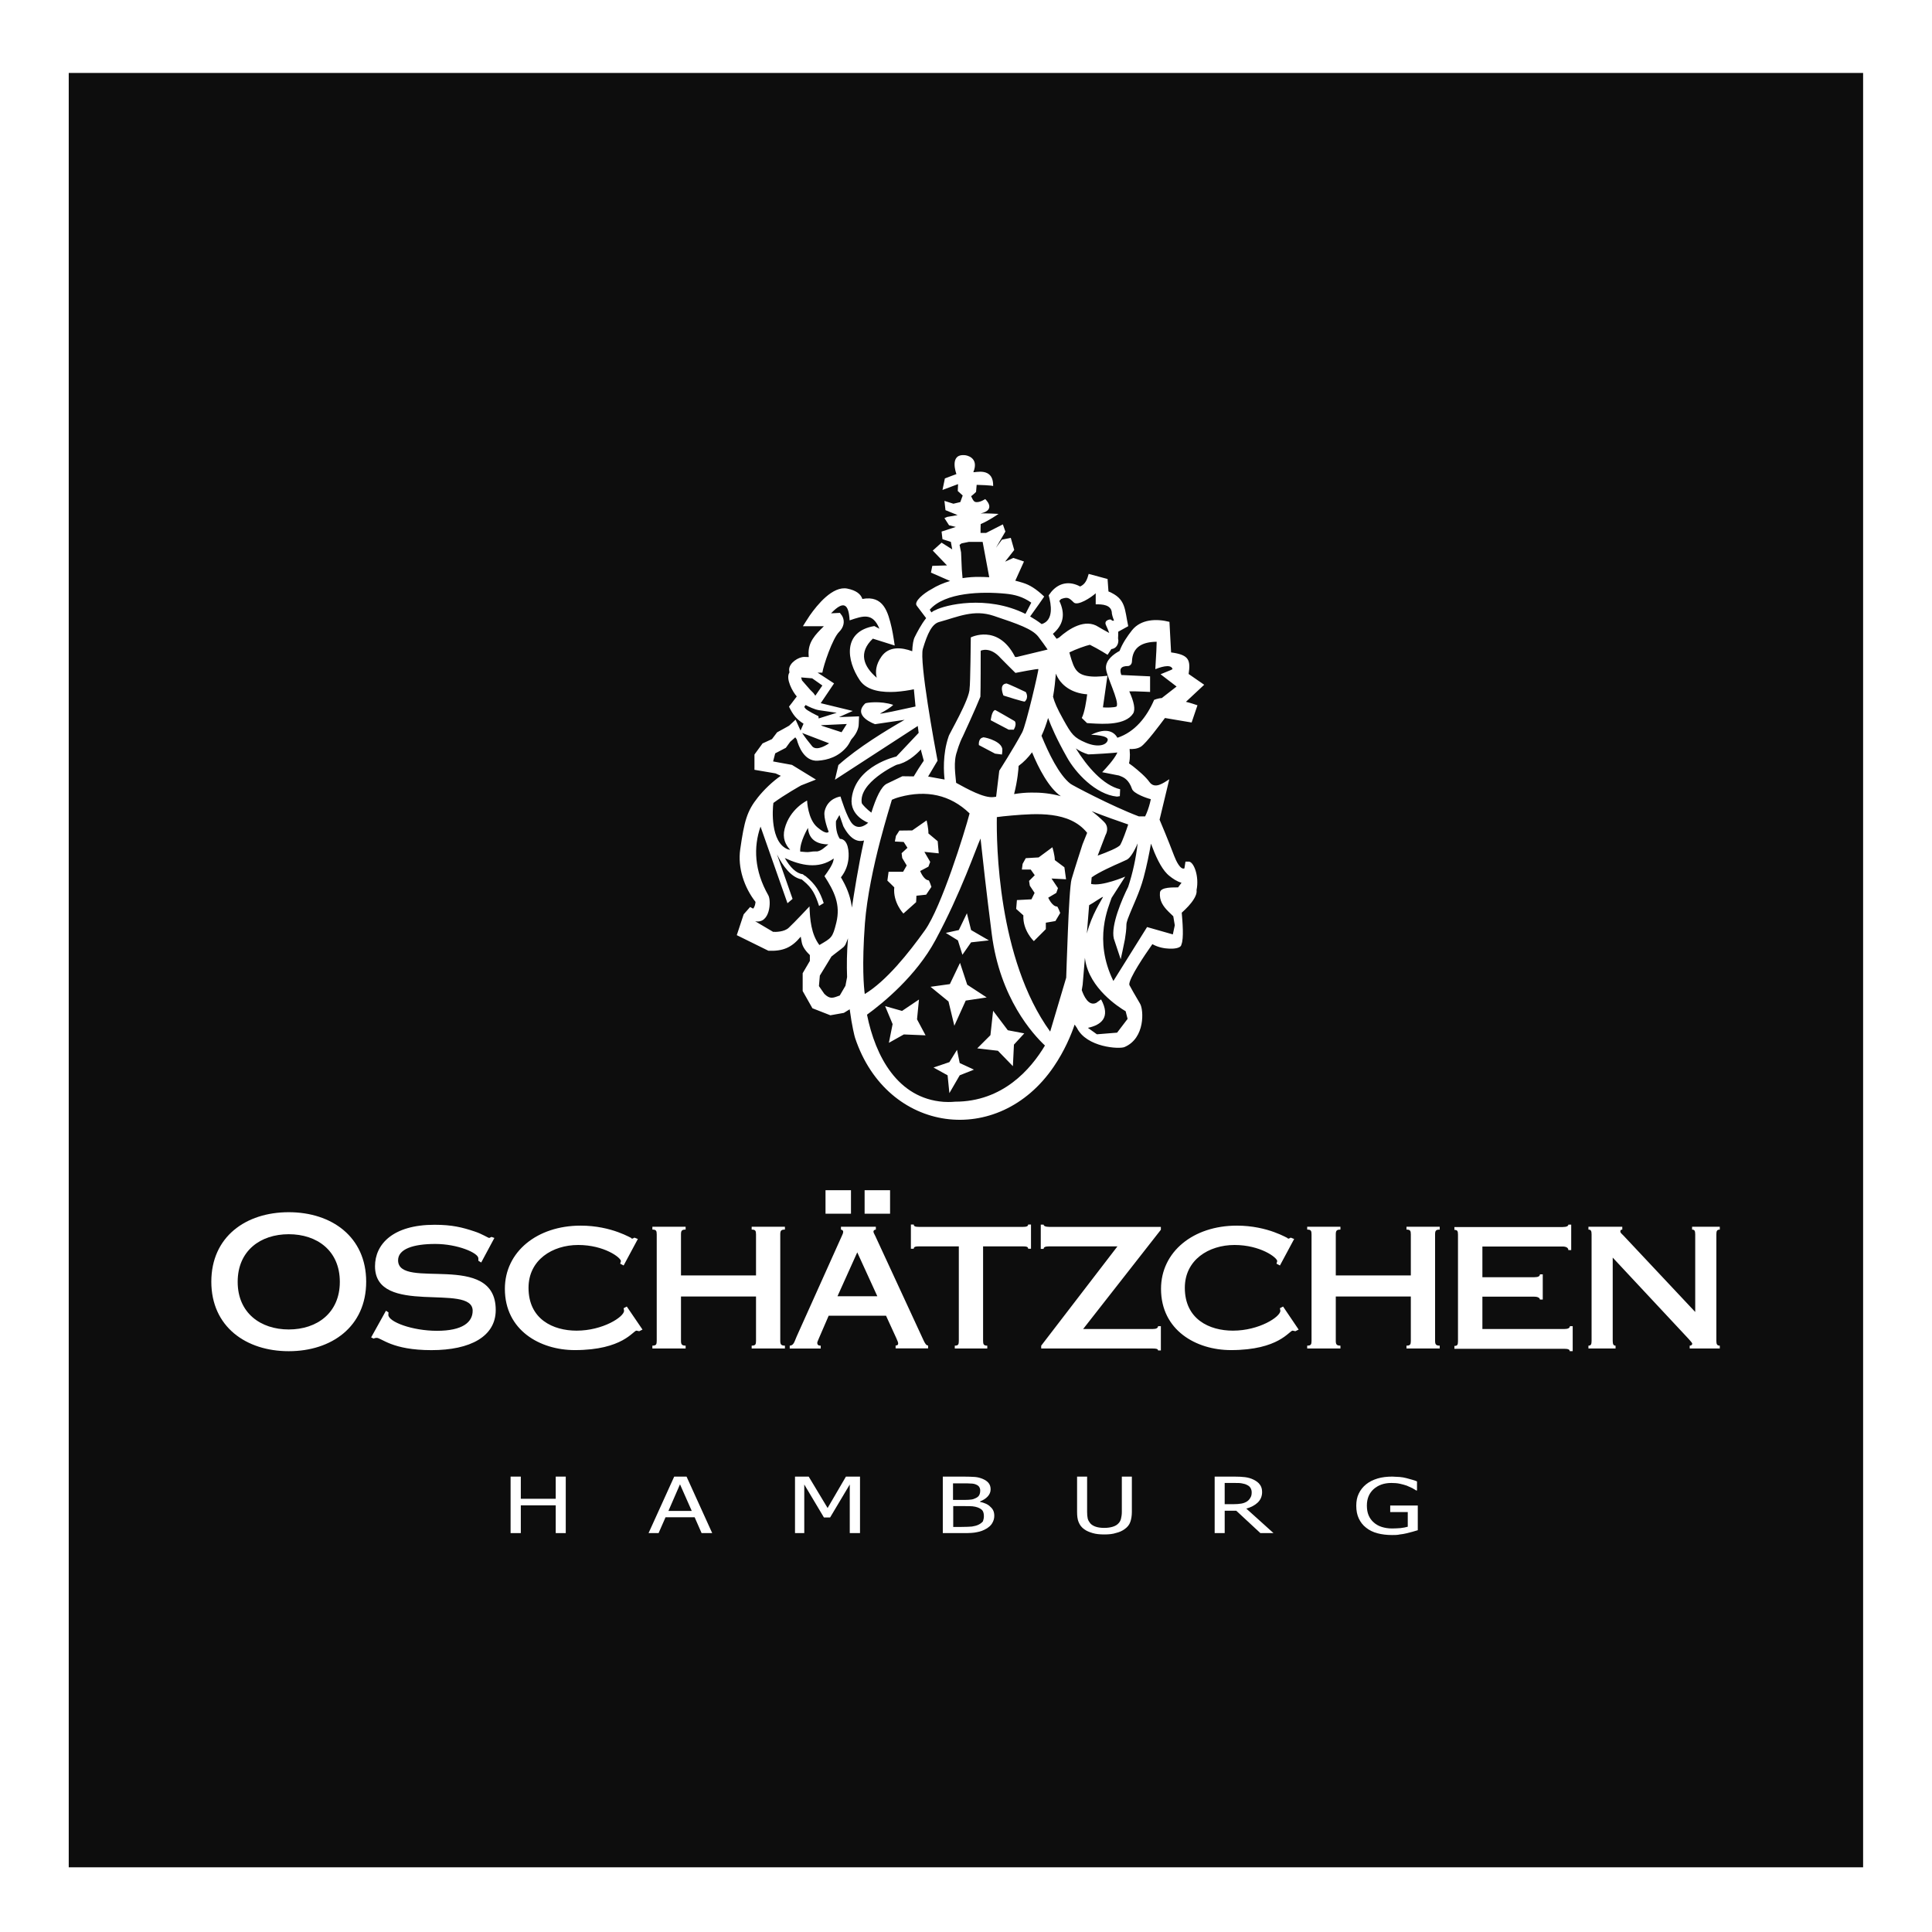 <svg width="140" height="140" viewBox="0 0 140 140" xmlns="http://www.w3.org/2000/svg" fill="none"><path fill="#fff" d="M0 0h140v140h-140z"/><path d="M4.981 5.286h130.027v130.026h-130.027v-130.026z" fill="#0D0D0D"/><path d="M40.997 111.094h-.727v-2.012h-2.53v2.012h-.741v-4.094h.741v1.607h2.53v-1.607h.727v4.094z" fill="#fff"/><path fill-rule="evenodd" clip-rule="evenodd" d="M46.997 111.094l1.859-4.094h.894l1.859 4.094h-.769l-.503-1.146h-2.11l-.503 1.146h-.727zm3.13-1.607l-.852-1.928-.838 1.928h1.691z" fill="#fff"/><path d="M62.318 111.094h-.741v-3.522l-1.425 2.39h-.447l-1.425-2.39v3.522h-.671v-4.094h.992l1.37 2.277 1.328-2.277h1.02v4.094z" fill="#fff"/><path fill-rule="evenodd" clip-rule="evenodd" d="M72.05 109.836c0 .21-.056.378-.154.545-.098.168-.238.28-.419.392-.21.126-.433.209-.671.251-.238.056-.545.07-.908.07h-1.579v-4.094h1.453c.391 0 .685.013.88.027.196.014.391.07.559.14.196.084.335.182.433.308.098.125.14.279.14.447 0 .195-.07.363-.21.517-.14.154-.321.265-.559.363v.028c.322.07.587.182.755.364.196.167.279.377.279.642zm-1.02-1.83c0-.098-.028-.182-.07-.252-.042-.07-.112-.126-.21-.168-.112-.055-.251-.083-.391-.083-.14-.014-.349-.014-.601-.014h-.699v1.201h.825c.224 0 .391-.014.503-.028.112-.013.224-.055.335-.111.112-.056.196-.126.237-.21.056-.112.07-.21.07-.335zm.266 1.858c0-.153-.028-.279-.084-.377-.056-.098-.182-.182-.363-.252-.112-.041-.238-.069-.377-.083-.14-.014-.335-.014-.573-.014h-.825v1.509h.601c.322 0 .573-.014.755-.028.182-.028.349-.07.489-.14s.238-.153.308-.237c.042-.126.07-.238.07-.378z" fill="#fff"/><path d="M80.02 111.192c-.321 0-.601-.028-.839-.098s-.447-.154-.615-.279c-.196-.14-.321-.308-.405-.517-.084-.196-.112-.448-.112-.741v-2.557h.727v2.557c0 .196.014.349.042.475.028.126.098.238.182.349.098.112.238.196.405.252.168.056.377.084.615.084.224 0 .433-.028.615-.084.182-.056.321-.14.419-.252.098-.097.154-.223.182-.349.028-.126.056-.279.056-.461v-2.571h.727v2.557c0 .279-.042.531-.112.727-.07.209-.21.377-.405.517-.168.125-.377.223-.615.279-.252.084-.531.112-.866.112z" fill="#fff"/><path fill-rule="evenodd" clip-rule="evenodd" d="M92.281 111.094h-.95l-1.747-1.621h-.838v1.621h-.727v-4.094h1.411c.321 0 .573.013.797.041.21.028.419.084.615.182.196.098.349.21.447.349.112.14.168.322.168.545 0 .294-.098.546-.307.755-.21.196-.475.35-.838.447l1.97 1.775zm-1.579-2.949c0-.125-.028-.223-.084-.321-.056-.098-.14-.168-.266-.224-.098-.055-.224-.083-.363-.111-.14-.028-.307-.028-.517-.028h-.727v1.537h.643c.21 0 .391-.014.559-.042.168-.028.307-.084.433-.168.112-.084.182-.167.238-.279.056-.084.084-.21.084-.364z" fill="#fff"/><path d="M100.881 111.234c-.392 0-.741-.042-1.063-.126-.321-.084-.601-.223-.825-.405-.238-.182-.405-.405-.531-.671-.126-.265-.182-.573-.182-.922 0-.336.056-.629.182-.881.126-.265.307-.489.531-.67.224-.182.503-.322.825-.42.322-.098.684-.139 1.076-.139l.531.027c.167.014.335.042.489.084l.405.112c.154.042.28.084.363.126v.657h-.056l-.279-.168-.405-.182c-.154-.056-.322-.097-.503-.139-.182-.042-.406-.056-.615-.056-.531 0-.951.153-1.286.447-.321.293-.489.685-.489 1.188 0 .279.042.517.126.713.084.195.21.377.377.517.154.139.349.251.573.321.224.07.475.112.755.112.209 0 .405-.014.614-.028.21-.028.378-.056.518-.098v-1.062h-1.272v-.475h1.998v1.789l-.377.111-.433.112c-.182.042-.336.07-.489.084-.182.042-.35.042-.559.042zM35.825 89.707l-.206-.076-.163.076c-.087 0-.51-.293-1.085-.477-.879-.293-1.617-.478-2.887-.478-3.017 0-4.309 1.411-4.309 3.006 0 3.668 7.076 1.172 7.076 3.223 0 .836-.738 1.454-2.583 1.454-1.802 0-3.527-.651-3.527-1.161l.011-.174-.184-.119-1.074 1.932.184.087c.076-.043.163-.054.217-.054.174 0 .445.217 1.042.445.608.228 1.498.445 2.93.445 2.833 0 4.656-.999 4.656-2.909 0-4.308-7.076-1.4-7.076-3.603 0-.814 1.096-1.183 2.691-1.183 1.628 0 3.126.651 3.126 1.042v.174l.206.13.955-1.78zM49.347 92.421v-2.974c0-.26.054-.347.336-.347v-.206h-2.409v.206c.271 0 .315.087.315.347v7.716c0 .261-.044.347-.315.347v.206h2.409v-.206c-.271 0-.336-.087-.336-.347v-3.212h5.437v3.212c0 .261-.043.347-.315.347v.206h2.409v-.206c-.271 0-.337-.087-.337-.347v-7.716c0-.26.054-.347.337-.347v-.206h-2.409v.206c.271 0 .315.087.315.347v2.974h-5.437zM71.542 97.511c-.25 0-.304-.087-.304-.347v-6.848h2.865c.293 0 .401.033.401.174h.206v-1.758h-.206c0 .13-.119.174-.401.174h-7.488c-.293 0-.402-.043-.402-.174h-.206v1.758h.206c0-.141.119-.174.402-.174h2.865v6.848c0 .261-.043.347-.293.347v.206h2.355v-.206zM45.419 94.678l-.228.119.032.184c0 .445-1.541 1.443-3.44 1.443-1.704 0-3.484-.825-3.484-3.104 0-2.019 1.726-3.104 3.603-3.104 1.867 0 3.093.912 3.093 1.172l-.054.184.25.13 1.031-1.921-.25-.098c-.054.033-.109.076-.217.076v-.033h.033c-.011.033-1.433-.912-3.712-.912-3.147 0-5.491 1.888-5.491 4.58 0 3.006 2.55 4.439 5.068 4.439 3.484 0 4.222-1.411 4.471-1.411l.195.043.239-.119-1.139-1.671zM75.449 97.511v.206h8.064c.293 0 .402.033.402.141h.206v-1.758h-.206c0 .13-.119.206-.402.206h-5.025l5.633-7.195v-.206h-8.074c-.304 0-.423-.076-.423-.163h-.206v1.758h.206c0-.13.119-.184.423-.184h4.927l-5.524 7.195zM96.796 92.421v-2.974c0-.26.054-.347.337-.347v-.206h-2.409v.206c.271 0 .315.087.315.347v7.716c0 .261-.043.347-.315.347v.206h2.409v-.206c-.271 0-.337-.087-.337-.347v-3.212h5.438v3.212c0 .261-.044.347-.315.347v.206h2.409v-.206c-.271 0-.336-.087-.336-.347v-7.716c0-.26.054-.347.336-.347v-.206h-2.409v.206c.271 0 .315.087.315.347v2.974h-5.438zM113.964 97.891v-1.791h-.206c0 .13-.13.206-.423.206h-5.915v-2.344h3.766c.293 0 .402.119.402.206h.206v-1.823h-.206c0 .13-.12.206-.402.206h-3.766v-2.225h5.806c.304 0 .424.119.424.26h.206v-1.845h-.206c0 .098-.12.174-.424.174h-7.835v.206c.217 0 .26.087.26.347v7.716c0 .26-.043.347-.26.347v.206h7.933c.293 0 .423.043.423.174h.217v-.022zM116.863 91.13l5.491 5.882c.141.163.271.293.271.358 0 .087-.076.141-.184.141v.206h2.181v-.206c-.184 0-.249-.087-.249-.347v-7.716c0-.26.054-.347.249-.347v-.206h-2.007v.206c.173 0 .227.087.227.347v5.622l-5.198-5.535c-.119-.13-.228-.184-.228-.304 0-.098.054-.13.141-.13v-.206h-2.453v.206c.174 0 .228.087.228.347v7.716c0 .261-.054.347-.228.347v.206h1.965v-.206c-.141 0-.206-.087-.206-.347v-6.034zM92.976 94.678l-.228.119.033.184c0 .445-1.541 1.443-3.44 1.443-1.704 0-3.484-.825-3.484-3.104 0-2.019 1.726-3.104 3.603-3.104 1.867 0 3.093.912 3.093 1.172l-.054.184.25.13 1.031-1.921-.25-.098c-.054.033-.109.076-.217.076v-.033h.022c-.011.033-1.433-.912-3.712-.912-3.147 0-5.491 1.888-5.491 4.58 0 3.006 2.55 4.439 5.068 4.439 3.484 0 4.222-1.411 4.471-1.411l.195.043.239-.119-1.129-1.671z" fill="#fff"/><path fill-rule="evenodd" clip-rule="evenodd" d="M20.924 87.841c-3.115 0-5.611 1.78-5.611 5.036 0 3.256 2.507 5.036 5.611 5.036 3.104 0 5.611-1.78 5.611-5.036 0-3.256-2.507-5.036-5.611-5.036zm0 1.595c2.051 0 3.701 1.194 3.701 3.451s-1.66 3.451-3.701 3.451c-2.04 0-3.701-1.194-3.701-3.451s1.65-3.451 3.701-3.451zM61.665 87.951v-1.704h-1.845v1.704h1.845zm2.833 0v-1.704h-1.845v1.704h1.845zm-5.025 9.767v-.206c-.163 0-.25-.054-.25-.206 0-.098.087-.228.825-1.964h4.157c.814 1.791.879 1.867.879 2.019 0 .098-.076.141-.184.141v.206h2.355v-.206c-.13 0-.228-.141-.358-.434l-3.473-7.51c-.054-.13-.13-.217-.13-.315 0-.087.087-.141.174-.141v-.206h-2.529v.206c.087 0 .163.087.163.141 0 .119-.054.217-.098.315l-3.267 7.271c-.184.423-.217.662-.51.684v.206h2.247zm4.102-3.788h-2.887l1.432-3.18 1.454 3.18z" fill="#fff"/><path d="M76.262 61.393s.174.586.174.933l.695.521.119.868-1.053-.054.467.695-.119.347-.586.347s.282.64.64.64c.054 0 .228.467.228.467l-.347.586-.695.119v.467l-.868.868s-.814-.76-.76-1.867l-.521-.467.054-.64 1.053-.054.228-.467-.347-.521-.054-.347.412-.412-.293-.412h-.64l.054-.412.228-.412.933-.054.999-.738zM67.146 59.45s.141.586.13.944l.673.564.076.879-1.042-.108.423.727-.13.347-.597.315s.25.651.608.673c.054 0 .206.477.206.477l-.38.564-.705.076-.022.467-.922.825s-.771-.803-.662-1.899c-.054-.065-.499-.488-.499-.488l.087-.64h1.053l.26-.456-.325-.543-.044-.347.423-.391-.271-.423-.64-.033.076-.402.25-.391.933-.011 1.042-.727zM70.065 66.179l.304 1.216 1.291.749-1.291.141-.629.901-.326-1.042-.879-.543.944-.206.586-1.216zM71.965 73.244l1.064 1.411 1.194.228-.749.814-.076 1.563-1.085-1.118-1.498-.174.955-.955.195-1.769zM69.567 69.772l.521 1.584 1.411.922-1.519.228-.825 1.823-.423-1.758-1.302-1.064 1.4-.195.738-1.541zM64.14 72.908l1.226.347 1.226-.825-.141 1.433.619 1.161-1.574-.065-1.085.608.271-1.357-.543-1.302zM72.909 49.531c0-.065 1.422.619 1.422.619s.25.369-.065.684c0 .065-1.552-.434-1.552-.434s-.358-.803.195-.868zM72.106 51.453c-.065-.065 1.422.803 1.422.803s.184.184-.065.619h-.369l-1.302-.684c0 .011.065-.673.315-.738zM71.238 53.439c-.065-.065 1.172.184 1.367.738.065.119 0 .499 0 .499l-.499-.065-1.172-.619s-.065-.488.304-.553zM70.576 77.509l-1.031.412-.749 1.291-.13-1.291-1.02-.564 1.15-.391.553-.89.195.955 1.031.478zM57.986 61.708c.293.033.553.054.716.022.174-.033.293-.033.402-.033h.119c.304-.054.532-.293.803-.51-.662 0-1.411-.239-1.476-1.194 0 0-.608 1.009-.564 1.715zm2.876-.922c.619.011.673.988.619 1.465-.043.38-.174.857-.543 1.324l.141.25c.358.64.575 1.291.651 1.943.152-.966.456-2.984.879-4.862-.38.108-.944.022-1.498-1.031l-.282-.814-.25.434c0 .011-.065.803.282 1.291zm.586 7.206c-.054.152-.119.315-.195.478l-.109.141-.174.141-.521.402-.195.152-.846 1.389-.065.76.391.564c.412.402.619.304 1.118.119l.412-.705.119-.63c-.032-.846-.022-1.791.065-2.811zm6.045-23.615c.098-.076.184-.13.282-.163.684-.369 3.722-1.129 6.533.271l.423-.814c-.619-.434-1.194-.586-1.877-.651-1.693-.163-4.374-.108-5.481 1.161l.119.195zm10.896 27.37c.141.412.488 1.194 1.053.923l.347-.25c.716 1.313 0 1.856-.955 2.062l.651.467 1.465-.119.76-.998-.141-.553c-.532-.315-2.605-1.66-2.93-3.712l-.022-.163-.163 1.953-.065.391zm-2.474-24.679c-.195-.282-.445-.64-.684-.944-.445-.554-1.476-.912-3.223-1.498-1.454-.488-2.594.076-3.95.445-.532.141-.857.857-1.183 1.943-.271.89.857 7.033 1.064 8.107l-.684 1.15 1.194.217c-.054-.456-.163-1.812.293-3.126 0-.119 1.552-2.724 1.519-3.494.054-.217.087-3.679.087-3.679s1.943-.998 3.18 1.357c0 .098.184.054.184.054l2.203-.532zm-9.702 9.192l.347-.564.38-.575-.184-.684-.022-.13c-.401.434-1.031.966-1.747 1.107-.087.022-2.789 1.302-2.539 2.789.043.098.369.445.694.684.337-1.075.706-1.888 1.118-2.095l1.129-.543.825.011zm-2.431 4.667c-.467 1.78-.955 4.037-1.107 5.98-.228 3.093-.076 4.634-.011 5.123 1.552-.933 3.169-2.952 4.363-4.623 1.194-1.682 2.876-7.098 3.234-8.465-1.411-1.367-3.147-1.704-5.046-1.194-.293.076-.488.163-.586.206-.098.336-.456 1.487-.847 2.974zm-.955 12.6c.608 3.028 2.225 6.067 5.546 6.316.499.032.825-.011.836-.011 3.451 0 5.481-2.344 6.512-4.07-.857-.803-3.256-3.408-3.853-8.074-.391-3.061-.651-5.405-.814-6.924-.315.662-1.4 3.896-3.267 7.358-1.4 2.605-3.798 4.558-4.96 5.405zm13.273 1.226l1.161-3.907c.011-.239.054-1.725.119-3.278.065-1.671.163-3.495.271-3.864.195-.673.792-2.518.792-2.518l.336-.836c-1.281-1.606-3.701-1.4-5.437-1.259-.456.033-.847.087-1.107.119-.032 1.867.054 10.278 3.864 15.541zm5.079-13.533c.174-.304.445-1.074.575-1.476-.749-.261-1.726-.597-2.648-.966.304.228.608.488.912.792.271.271.26.64.087.955l-.564 1.476c.695-.25 1.519-.586 1.639-.781zm-2.42 6.425c.336-1.335 1.064-2.42 1.172-2.648-.065-.032-.695.434-1.009.597l-.163 2.051zm1.791-2.583c-.195.619-1.346 3.017.13 6.023l2.442-3.907 1.867.532.141-.662-.109-.651-.358-.347c-.38-.38-.662-.792-.608-1.367.033-.434 1.031-.369 1.313-.38l.25-.337c-.326-.087-.619-.282-.912-.521l-.13-.119c-.467-.467-.857-1.335-1.172-2.192-.13.738-.304 1.606-.532 2.453-.315 1.161-.749 1.954-1.15 3.006-.065.184-.098.315-.098.423 0 .326-.054.727-.109 1.053-.054.315-.304 1.443-.304 1.443l-.499-1.498c-.228-.955.597-2.865 1.042-3.755.326-.988.564-2.073.684-3.147-.239.575-.543 1.064-.781 1.183l-.119.054-.38.174c-.358.152-1.552.684-2.051 1.053l-.043.477c.792.195 2.474-.532 2.474-.532l-.988 1.541zm-8.367-7.326l.228-1.888s1.02-1.584 1.66-2.778c.282-.521 1.216-4.558 1.172-4.58.033-.065-1.66.271-1.66.271s-1.009-.998-1.064-1.064c-.781-.89-1.454-.543-1.454-.543s0 3.039-.022 3.332c-.315.803-1.259 2.843-1.259 2.843-.282.543-.434 1.118-.434 1.118-.282.771-.109 1.704-.065 2.279.792.434 2.029 1.129 2.724 1.031l.174-.022zm2.605-3.223c-.282.38-.608.716-.977.988 0 .174-.076 1.074-.326 2.04.412-.065.814-.108 1.248-.108.662-.011 1.389.054 2.138.261-.868-.597-1.617-2.04-2.084-3.18zm1.161-2.485c-.13.445-.282.879-.478 1.291.51 1.248 1.27 2.833 2.095 3.473.033.054 2.995 1.628 4.96 2.366h.456c.152-.315.261-.63.347-.966l.065-.282c-.25-.054-1.259-.401-1.367-.749-.217-.63-.564-.814-.781-.901l-.163-.065-.119-.022-1.096-.217c.304-.315.868-.933 1.085-1.389v-.043c-.011.032-2.04.152-2.094.141-.326-.098-.629-.239-.901-.434.825 1.335 1.986 2.67 3.212 2.963l-.022.499-.206.032c-1.541-.152-3.017-1.726-3.647-2.887-.716-1.27-1.118-2.192-1.346-2.811zm.564-3.212c-.043.499-.098 1.074-.206 1.671.108.402.282.825.749 1.66.597 1.074.76 1.302 1.628 1.671.868.369 1.498.184 1.585-.184.087-.369-1.205-.391-1.205-.391 1.194-.575 1.693-.163 1.91.217 1.281-.423 2.138-1.53 2.659-2.746 0 0 .282-.119.553-.13l1.074-.836-1.161-.89.716-.293.152-.076c-.108-.445-1.02-.087-1.248 0 0 0 .054-.857.076-1.335l.022-.651c-1.053.011-1.758.391-1.791 1.433-.011.26-.228.325-.26.325-.564 0-.662.217-.51.651l2.084.098v1.129s-.684-.033-1.096-.043h-.412c.336.749.467 1.324.271 1.617-.553.836-2.105.76-3.006.705l-.326-.022-.38-.369c.206-.412.326-1.215.391-1.715-1.096-.076-1.932-.64-2.268-1.498zm4.211-3.863l-.044-.108-.065-.195-.043-.184c0-.662-.716-.684-1.172-.673v-.803c-.326.304-1.313.944-1.595.662-.347-.347-.456-.412-.922-.239l-.119.13c.456.966.293 1.736-.467 2.388l.271.358.174-.087c.716-.64 1.899-1.411 2.865-.77.108.076.478.271.771.434l-.109-.282-.13-.293c-.163-.358.326-.434.369-.391.043.043.119.108.184.076l.033-.022zm-9.04-3.126l-.478-2.561h-.998l-.532.109-.141.108.108.543.054 1.237.054.63c.423-.065.847-.098 1.248-.087.119 0 .369 0 .684.022zm-13.555 11.287c.206.315.445.619.684.912.26.391.857.109 1.27-.163l-1.953-.749zm-.944-.532l.467-.434.358.792.217-.499c-.532-.337-.781-.673-1.053-1.237 0 0 .401-.51.564-.738-.304-.336-.825-1.291-.532-1.736l-.022-.206c0-.488.673-.922 1.096-.922l.326.011-.011-.163c-.054-.922.488-1.465 1.107-2.073h-1.519s.336-.543.499-.781c.543-.77 1.66-2.16 2.724-1.943.651.13.977.412 1.085.749 1.53-.282 1.856.933 2.127 2.105.109.488.217 1.27.217 1.27l-1.585-.499c-1.074 1.02-.673 2.019.282 2.833-.108-.423-.076-.944.347-1.541.532-.749 1.444-.673 2.225-.38.022-.467.076-.825.184-1.031.163-.326.467-.922.825-1.367l-.673-.89c-.261-.304.532-.933 1.053-1.205.412-.261.879-.456 1.357-.597l-1.389-.608.098-.488 1.064-.033-1.031-1.074.64-.575.77.488-.098-.543-.608-.195-.065-.553 1.031-.336-.488-.119-.336-.521.206-.087.749-.13-.879-.358-.076-.673.651.206.499-.119.174-.477-.358-.326.022-.499-1.129.423.174-.836.836-.315s-.564-1.487.619-1.367c.065 0 1.053.141.608 1.226.065.065 1.476-.423 1.433 1.02.065-.065-1.194-.098-1.194-.098l-.043.51s-.109.119-.358.315c.022.022.141.369.293.412.304.087.727-.206.727-.206s.857.77-.326 1.042c.315-.022 1.291.033 1.291.033s-.673.477-1.291.738c-.011.13-.011.434-.011.64h.401l1.216-.619.184.521-.684 1.172.434-.586.64-.13.25.879-.662.846.597-.271.771.26-.629 1.389c.184.043.369.098.543.152.499.152.955.434 1.552.998l-.391.564-.629.879c.282.163.564.347.836.553.901-.271.684-1.454.51-2.084l.184-.25c.564-.673 1.324-.803 2.094-.391.391-.174.51-.521.619-.912l1.368.369.065.901c1.281.532 1.161 1.27 1.433 2.518l-.727.402v.239l-.011.239.022.152c0 .293-.152.586-.51.63l-.271.412s-.63-.402-1.281-.727c-.304.065-1.031.325-1.487.553l.054.206c.293.998.456 1.465 1.574 1.541.434.033 1.129-.054 1.129-.054l-.326 2.29c.206.022.847.022.988-.065.228-.38-.77-2.225-.77-2.811 0-.564.543-.977.988-1.215.206-.553.575-1.085.901-1.498.651-.814 1.791-.847 2.713-.608l.119 2.214.217.033c1.063.184 1.205.543 1.053 1.53l1.129.781-1.324 1.237c.326.076.64.184.836.25l-.423 1.248-1.932-.326c-.358.478-1.346 1.812-1.737 2.073-.271.174-.597.184-.825.174l.022.412c0 .184-.011.412-.065.629l.282.206c.423.337.933.77 1.194 1.139.401.564 1.042.054 1.443-.195l-.705 2.93c.119.282.564 1.324 1.063 2.637.141.369.456 1.02.738.89l.076-.488h.239c.358 0 .771 1.053.564 2.062.032.239-.087.477-.195.651-.217.358-.553.695-.879.988.054.619.163 1.877-.022 2.301-.033.315-.684.315-.879.304-.347-.011-.803-.087-1.226-.326l-.141.206c-.293.412-1.606 2.322-1.53 2.746l.282.51.499.857c.261.434.38 2.496-1.129 3.137-.369.163-2.746.032-3.451-1.389l-.163-.239c-.26.77-.738 1.91-1.508 3.039-4.016 5.926-12.09 4.873-14.402-2.073-.033-.098-.228-.846-.391-2.073l-.423.26-.977.174-1.302-.51-.705-1.248v-1.291l.521-.89v-.423c-.25-.239-.521-.564-.586-.912l-.076-.423c-.662.803-1.302 1.064-2.344 1.02l-2.29-1.129.499-1.509.467-.532.217.119c.141-.152.163-.369.174-.488-.814-1.042-1.302-2.475-1.107-3.809.293-2.051.488-2.778 1.281-3.766.423-.532 1.053-1.15 1.66-1.563l-.38-.174-1.53-.261v-1.107l.586-.803.684-.315.369-.488.63-.347.25-.141zm-2.073 7.315c-.521 1.487-.456 3.191.564 4.981.228.401.13 2.094-.955 1.877l1.302.77c.184.011.803.011 1.129-.293.423-.391 1.508-1.552 1.508-1.552.032.944.119 2.008.716 2.8.89-.521.955-.521 1.226-1.617.326-1.324-.152-2.279-.857-3.375.217-.293.597-.825.651-1.15l.022-.13c-1.118.803-2.409.499-3.549-.033.38.662.825 1.118 1.302 1.172 0 0 .195.163.195.13.749.619 1.042 1.118 1.324 1.964l-.336.206c-.271-.825-.478-1.281-1.14-1.823l-.119-.098c-.77-.152-1.356-.955-1.791-1.813l1.129 3.223-.369.315-1.953-5.557zm4.471-7.293l1.4.456.38-.597-1.877.087.098.054zm-1.205-1.519l-.098.141.076.108c.108.152.803.488.955.564l.011.163 1.313-.412s-.781-.108-1.27-.184c-.347-.054-.771-.261-.988-.38zm-.326-1.997l.065.217.597.684.228.228.141.195.51-.738-.738-.521-.803-.065zm3.625 4.515c-.087.174-.184.347-.293.488-.597.738-1.4.988-2.127 1.031-.988.065-1.4-1.075-1.519-1.541l-.108-.152-.369.325-.315.434-.771.402-.152.586 1.367.25 1.736 1.064-1.074.423s-1.205.673-2.008 1.27c-.065.423-.239 2.865 1.053 3.364l.163.033c-.337-.358-.575-.847-.402-1.519.369-1.454 1.628-2.051 1.628-2.051s.044 1.357.749 1.943c.705.597.814.315.814.315s-.401-.998-.293-1.487c.228-.966 1.15-1.063 1.15-1.063s.467 1.552.857 1.975c.521.553 1.15-.076 1.15-.076s-1.357-.488-1.194-1.78c.293-2.377 3.234-3.017 3.234-3.017l1.617-1.715-.065-.499-6.002 3.896.25-1.064c1.433-1.281 3.473-2.518 4.797-3.278l-2.138.315s-1.693-.586-.706-1.508c.044-.043 1.075-.206 2.019.108-.152.174-.586.434-.933.619-.195.108 1.661-.304 2.55-.499l-.043-.456-.076-.792c-.358.076-.847.152-1.324.184-.901.054-2.062-.043-2.594-.836-.966-1.433-1.259-3.538 1.053-3.929l.369.195c-.488-1.183-1.172-.944-2.16-.608-.065-1.172-.412-1.487-1.346-.51l.64-.033.163.217c.228.401.108.836-.217 1.161-.488.488-1.139 2.442-1.215 2.952h-.347l1.194.781-.966 1.433 2.322.564-.998.445 1.454-.054-.022.532-.011.163c-.054.358-.271.706-.543.998z" fill="#fff"/></svg>